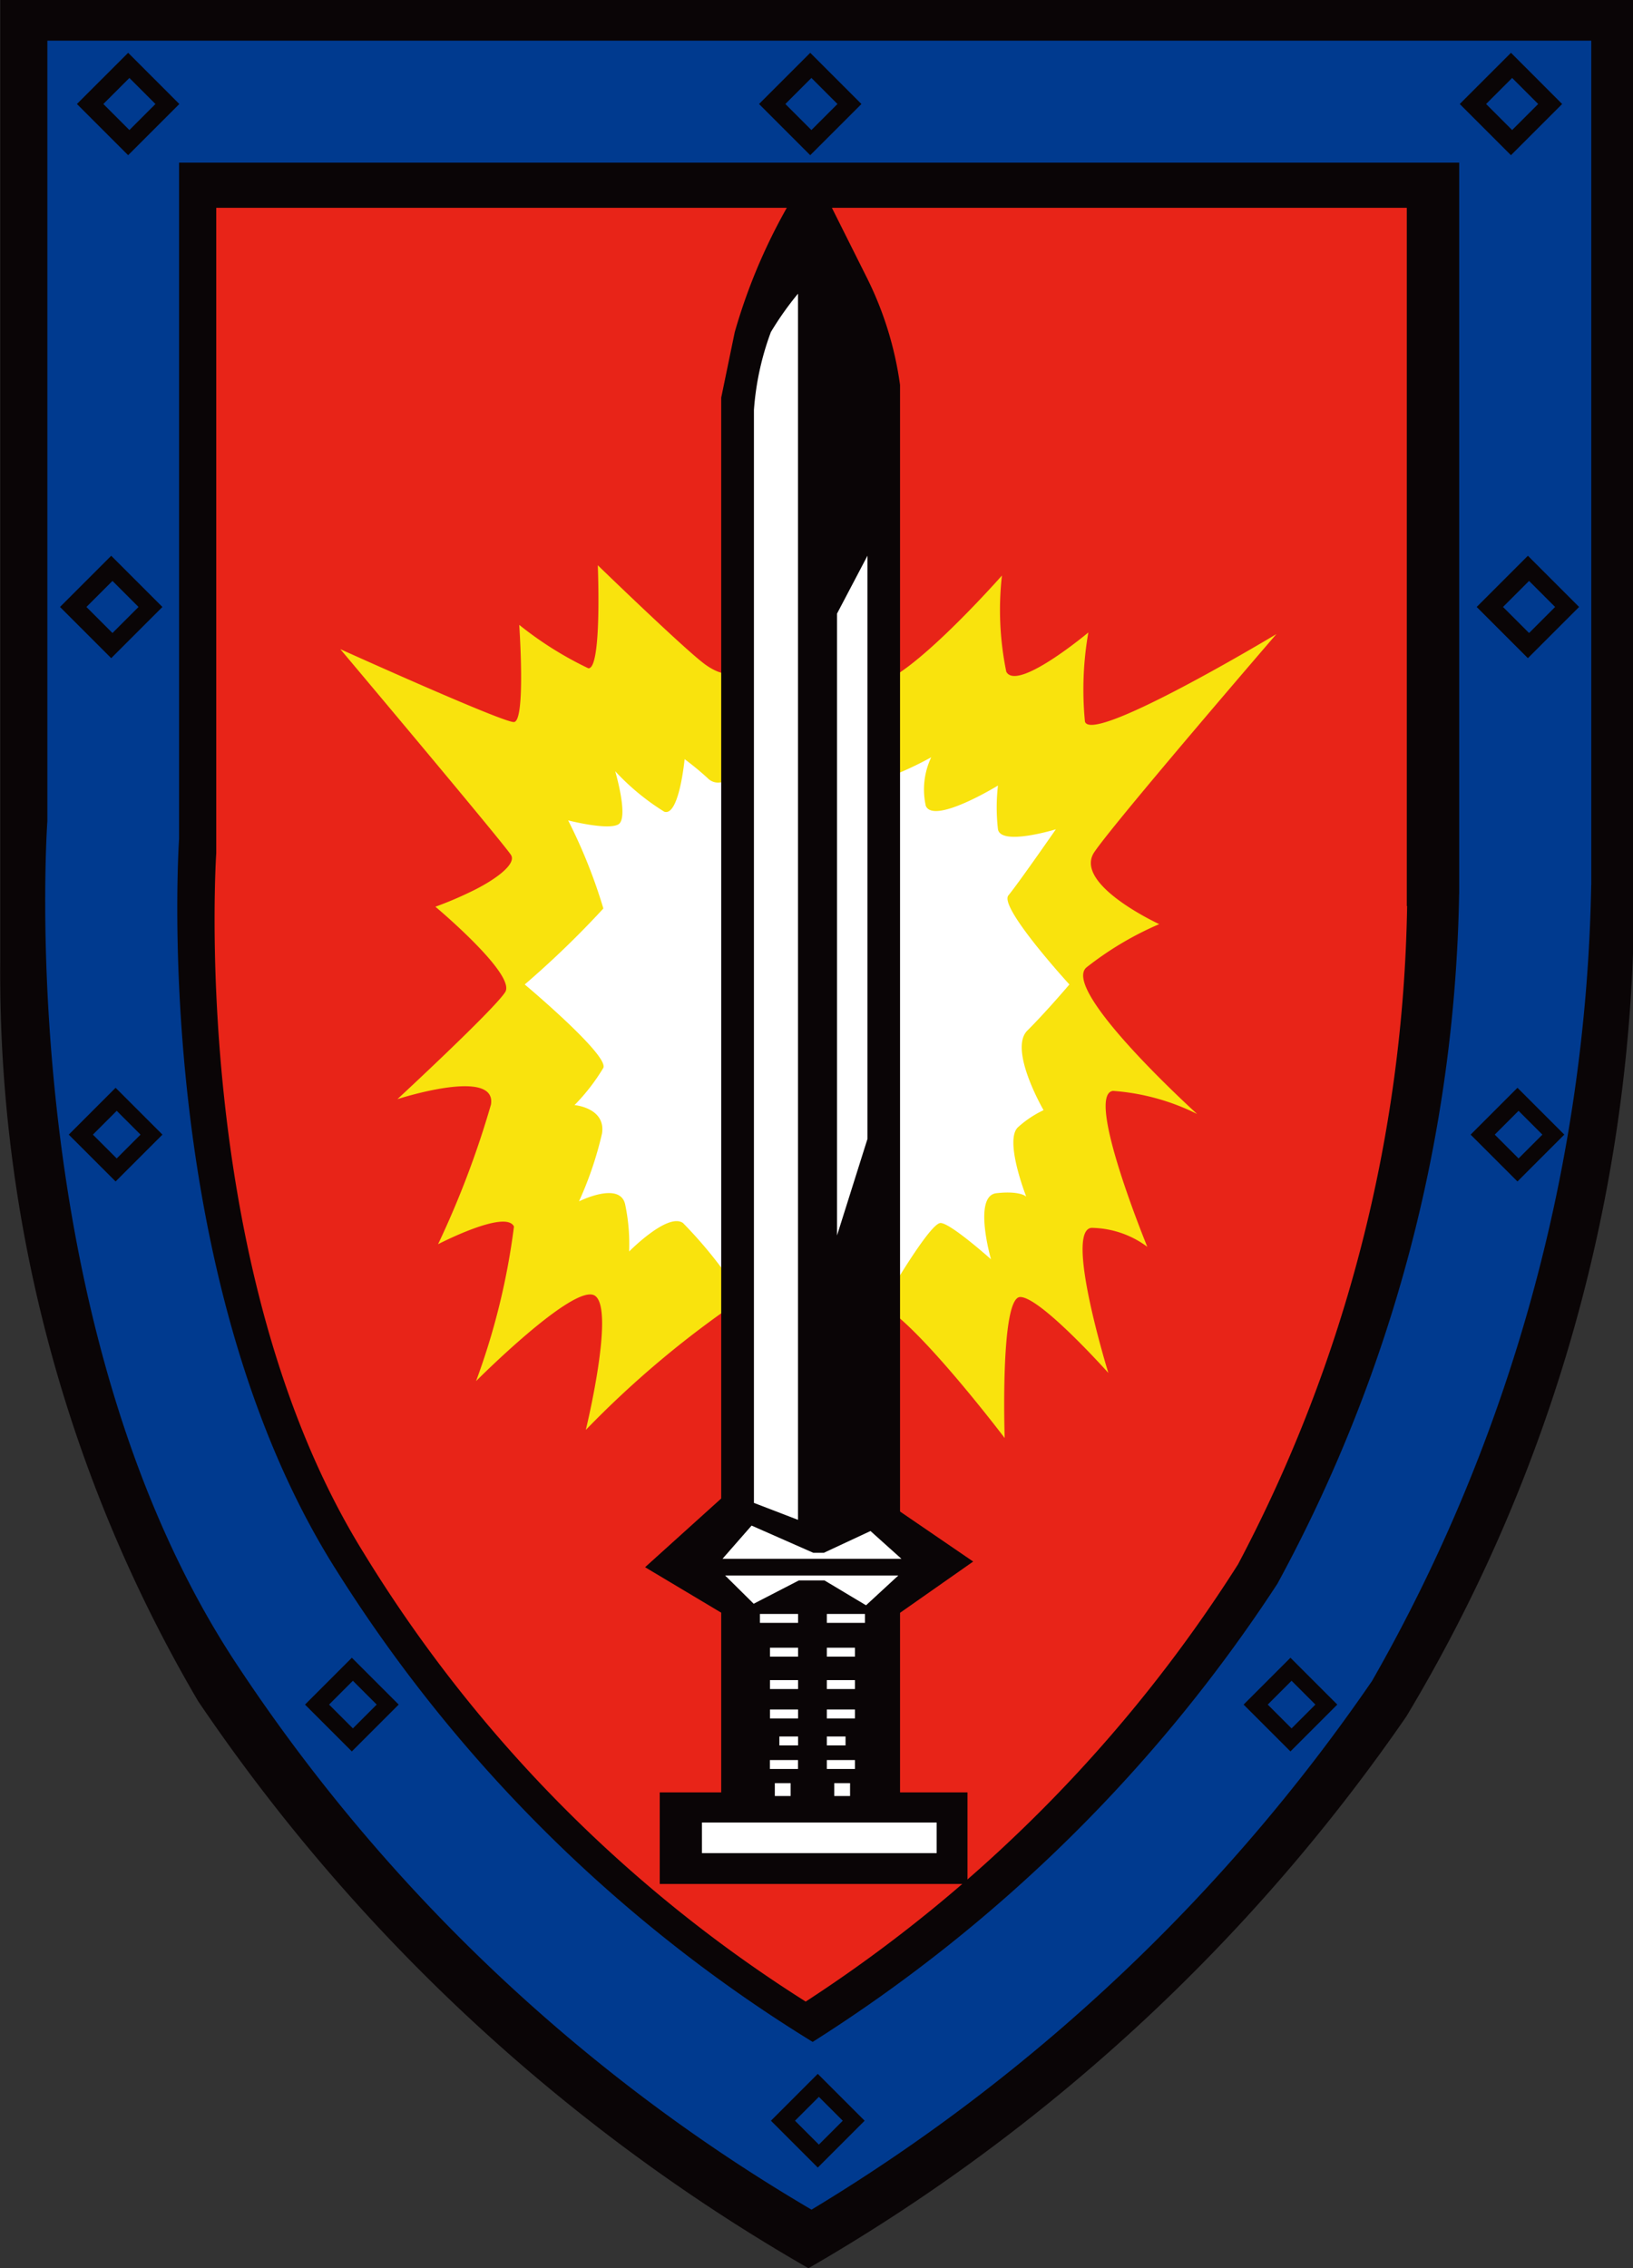 <svg id="Insignia_2" data-name="Insignia 2" xmlns="http://www.w3.org/2000/svg" xmlns:xlink="http://www.w3.org/1999/xlink" width="20.163" height="28.005" viewBox="0 0 20.163 28.005">
  <rect x="0" y="0" width="20.163" height="28.005" fill="#333333" stroke="none"/>
  <defs>
    <clipPath id="clip-path">
      <rect id="Rectangle_691" data-name="Rectangle 691" width="20.163" height="28.005" fill="none"/>
    </clipPath>
  </defs>
  <g id="Group_968" data-name="Group 968" transform="translate(0)" clip-path="url(#clip-path)">
    <path id="Path_1763" data-name="Path 1763" d="M168.825,611.968V600.247H148.665v11.885a17.739,17.739,0,0,0,2.444,9.12,22.8,22.8,0,0,0,7.535,7,22.786,22.786,0,0,0,7.383-6.813,19.726,19.726,0,0,0,2.8-9.471" transform="translate(-148.662 -600.247)" fill="#0a0506"/>
    <path id="Path_1764" data-name="Path 1764" d="M171.111,613.693V603.27H152.048v9.636s-.452,6.227,2.36,10.444a21.6,21.6,0,0,0,7.075,6.7,22.473,22.473,0,0,0,6.921-6.528,20.54,20.54,0,0,0,2.706-9.826" transform="translate(-151.463 -602.768)" fill="#003a8f"/>
    <path id="Path_1765" data-name="Path 1765" d="M177.669,621.374v-9.033H161.863v8.351s-.374,5.4,1.957,9.052a18.192,18.192,0,0,0,5.866,5.8,18.941,18.941,0,0,0,5.739-5.658,18.458,18.458,0,0,0,2.243-8.516" transform="translate(-159.652 -610.333)" fill="#0a0506"/>
    <path id="Path_1766" data-name="Path 1766" d="M179.316,624.321V615.7h-14.7v7.969s-.348,5.15,1.821,8.639a17.106,17.106,0,0,0,5.457,5.539,17.813,17.813,0,0,0,5.339-5.4,17.992,17.992,0,0,0,2.087-8.127" transform="translate(-161.946 -613.134)" fill="#e82418"/>
    <path id="Path_1767" data-name="Path 1767" d="M178.844,643.594s-.134.084-.385-.1-1.322-1.222-1.322-1.222.054,1.289-.117,1.272a4.359,4.359,0,0,1-.853-.536s.084,1.2-.067,1.2-2.142-.9-2.142-.9,2.042,2.427,2.109,2.544-.218.318-.5.452a4.486,4.486,0,0,1-.435.184s1,.837.862,1.054-1.331,1.322-1.331,1.322,1.23-.4,1.155.067a11.459,11.459,0,0,1-.653,1.724s.837-.435.937-.218a8.6,8.6,0,0,1-.468,1.908s1.217-1.222,1.468-1.054-.113,1.657-.113,1.657a12.134,12.134,0,0,1,1.912-1.607,9.146,9.146,0,0,1,1.536,0,.723.723,0,0,0,.134.038c.4.1,1.59,1.669,1.59,1.669s-.059-1.741.192-1.741,1.088.937,1.088.937-.544-1.757-.209-1.791a1.178,1.178,0,0,1,.69.234s-.774-1.883-.423-1.925a2.77,2.77,0,0,1,1.038.285s-1.682-1.523-1.368-1.808a3.992,3.992,0,0,1,.9-.536s-1.071-.494-.8-.891,2.247-2.69,2.247-2.69-2.28,1.372-2.364,1.08a4.085,4.085,0,0,1,.042-1.1s-.879.736-1.013.485a3.779,3.779,0,0,1-.054-1.188s-1.15,1.305-1.569,1.339a13.486,13.486,0,0,1-1.707-.151" transform="translate(-169.756 -635.293)" fill="#f9e30d"/>
    <path id="Path_1768" data-name="Path 1768" d="M190.208,656.716a.178.178,0,0,1-.284.034,3.62,3.62,0,0,0-.284-.234s-.067.711-.251.649a2.916,2.916,0,0,1-.606-.5s.172.582.038.657-.619-.05-.619-.05a6.55,6.55,0,0,1,.435,1.088,11.654,11.654,0,0,1-.971.938s1.038.87.971,1.029a2.45,2.45,0,0,1-.356.46s.389.034.339.352a4.429,4.429,0,0,1-.284.837s.5-.251.569.033a2.367,2.367,0,0,1,.05.586s.477-.485.665-.352a5.447,5.447,0,0,1,.64.787h1.954s.464-.787.586-.787.623.448.623.448-.226-.783.067-.816.368.042.368.042-.276-.7-.1-.858a1.288,1.288,0,0,1,.314-.209s-.435-.749-.2-.983.519-.569.519-.569-.874-.954-.753-1.1.586-.816.586-.816-.678.209-.715,0a2.367,2.367,0,0,1,0-.54s-.791.485-.891.251a.929.929,0,0,1,.067-.6,4.219,4.219,0,0,1-.975.389c-.23,0-1.5-.155-1.5-.155" transform="translate(-181.187 -647.143)" fill="#fff"/>
    <rect id="Rectangle_669" data-name="Rectangle 669" width="3.8" height="1.131" transform="translate(8.146 22.13)" fill="#0a0506"/>
    <path id="Path_1769" data-name="Path 1769" d="M204.486,633.8V616.262a4.254,4.254,0,0,0-.4-1.305l-.586-1.171-.218-.034a7.055,7.055,0,0,0-.837,1.858l-.167.809v17.768Z" transform="translate(-193.373 -611.509)" fill="#0a0506"/>
    <path id="Path_1770" data-name="Path 1770" d="M200.683,711.975l-1.194.837-1.685-.067-1.172-.7,1.038-.937,1.941.134Z" transform="translate(-188.667 -692.695)" fill="#0a0506"/>
    <path id="Path_1771" data-name="Path 1771" d="M205.265,622.083v15.139l-.544-.209V623.519a3.464,3.464,0,0,1,.209-.962,3.859,3.859,0,0,1,.335-.474" transform="translate(-195.412 -618.457)" fill="#fff"/>
    <path id="Path_1772" data-name="Path 1772" d="M211.27,641.566v7.2l-.376,1.193v-7.678Z" transform="translate(-200.559 -634.705)" fill="#fff"/>
    <path id="Path_1773" data-name="Path 1773" d="M204.587,714.085h-2.209l.359-.41.762.336h.13l.576-.269Z" transform="translate(-193.457 -694.839)" fill="#fff"/>
    <path id="Path_1774" data-name="Path 1774" d="M204.717,717.4h-2.139l.353.349.558-.288h.316l.513.307Z" transform="translate(-193.625 -697.948)" fill="#fff"/>
    <path id="Path_1775" data-name="Path 1775" d="M205.544,722.331h-.195v.159h.195Zm-.379-1.979h.471v-.11h-.471Zm.124.417h.347v-.11h-.347Zm0,.4h.347v-.11h-.347Zm0,.363h.347v-.11h-.347Zm.116.333h.231v-.11h-.231Zm.23.181h-.347v.11h.347Z" transform="translate(-195.782 -700.315)" fill="#fff"/>
    <path id="Path_1776" data-name="Path 1776" d="M210.231,722.331h.195v.159h-.195Zm.379-1.979h-.471v-.11h.471Zm-.124.417h-.347v-.11h.347Zm0,.4h-.347v-.11h.347Zm0,.363h-.347v-.11h.347Zm-.116.333h-.231v-.11h.231Zm-.231.181h.347v.11h-.347Z" transform="translate(-199.93 -700.315)" fill="#fff"/>
    <rect id="Rectangle_670" data-name="Rectangle 670" width="2.898" height="0.378" transform="translate(8.667 22.502)" fill="#fff"/>
    <rect id="Rectangle_671" data-name="Rectangle 671" width="0.894" height="0.894" transform="translate(0.95 1.284) rotate(-44.992)" fill="#0a0506"/>
    <rect id="Rectangle_672" data-name="Rectangle 672" width="0.455" height="0.455" transform="translate(1.276 1.284) rotate(-44.994)" fill="#003a8f"/>
    <rect id="Rectangle_673" data-name="Rectangle 673" width="0.894" height="0.894" transform="translate(0.741 7.494) rotate(-44.996)" fill="#0a0506"/>
    <rect id="Rectangle_674" data-name="Rectangle 674" width="0.455" height="0.455" transform="matrix(0.707, -0.707, 0.707, 0.707, 1.067, 7.494)" fill="#003a8f"/>
    <rect id="Rectangle_675" data-name="Rectangle 675" width="0.818" height="0.818" transform="translate(0.849 14.009) rotate(-45.008)" fill="#0a0506"/>
    <rect id="Rectangle_676" data-name="Rectangle 676" width="0.416" height="0.416" transform="matrix(0.707, -0.707, 0.707, 0.707, 1.147, 14.009)" fill="#003a8f"/>
    <rect id="Rectangle_677" data-name="Rectangle 677" width="0.818" height="0.818" transform="matrix(0.707, -0.707, 0.707, 0.707, 9.519, 26.184)" fill="#0a0506"/>
    <rect id="Rectangle_678" data-name="Rectangle 678" width="0.417" height="0.417" transform="translate(9.816 26.184) rotate(-44.992)" fill="#003a8f"/>
    <rect id="Rectangle_679" data-name="Rectangle 679" width="0.818" height="0.818" transform="matrix(0.707, -0.707, 0.707, 0.707, 3.766, 21.046)" fill="#0a0506"/>
    <rect id="Rectangle_680" data-name="Rectangle 680" width="0.416" height="0.416" transform="matrix(0.707, -0.707, 0.707, 0.707, 4.063, 21.046)" fill="#003a8f"/>
    <rect id="Rectangle_681" data-name="Rectangle 681" width="0.818" height="0.818" transform="translate(15.355 21.046) rotate(-45)" fill="#0a0506"/>
    <rect id="Rectangle_682" data-name="Rectangle 682" width="0.416" height="0.416" transform="translate(15.653 21.046) rotate(-45)" fill="#003a8f"/>
    <rect id="Rectangle_683" data-name="Rectangle 683" width="0.818" height="0.818" transform="translate(18.158 14.009) rotate(-45.008)" fill="#0a0506"/>
    <rect id="Rectangle_684" data-name="Rectangle 684" width="0.416" height="0.416" transform="matrix(0.707, -0.707, 0.707, 0.707, 18.456, 14.009)" fill="#003a8f"/>
    <rect id="Rectangle_685" data-name="Rectangle 685" width="0.894" height="0.894" transform="translate(18.024 1.284) rotate(-44.992)" fill="#0a0506"/>
    <rect id="Rectangle_686" data-name="Rectangle 686" width="0.455" height="0.455" transform="translate(18.349 1.284) rotate(-45)" fill="#003a8f"/>
    <rect id="Rectangle_687" data-name="Rectangle 687" width="0.894" height="0.894" transform="translate(18.233 7.494) rotate(-45)" fill="#0a0506"/>
    <rect id="Rectangle_688" data-name="Rectangle 688" width="0.455" height="0.455" transform="matrix(0.707, -0.707, 0.707, 0.707, 18.558, 7.494)" fill="#003a8f"/>
    <rect id="Rectangle_689" data-name="Rectangle 689" width="0.894" height="0.894" transform="translate(9.372 1.284) rotate(-44.989)" fill="#0a0506"/>
    <rect id="Rectangle_690" data-name="Rectangle 690" width="0.455" height="0.455" transform="translate(9.697 1.284) rotate(-44.994)" fill="#003a8f"/>
  </g>
</svg>
